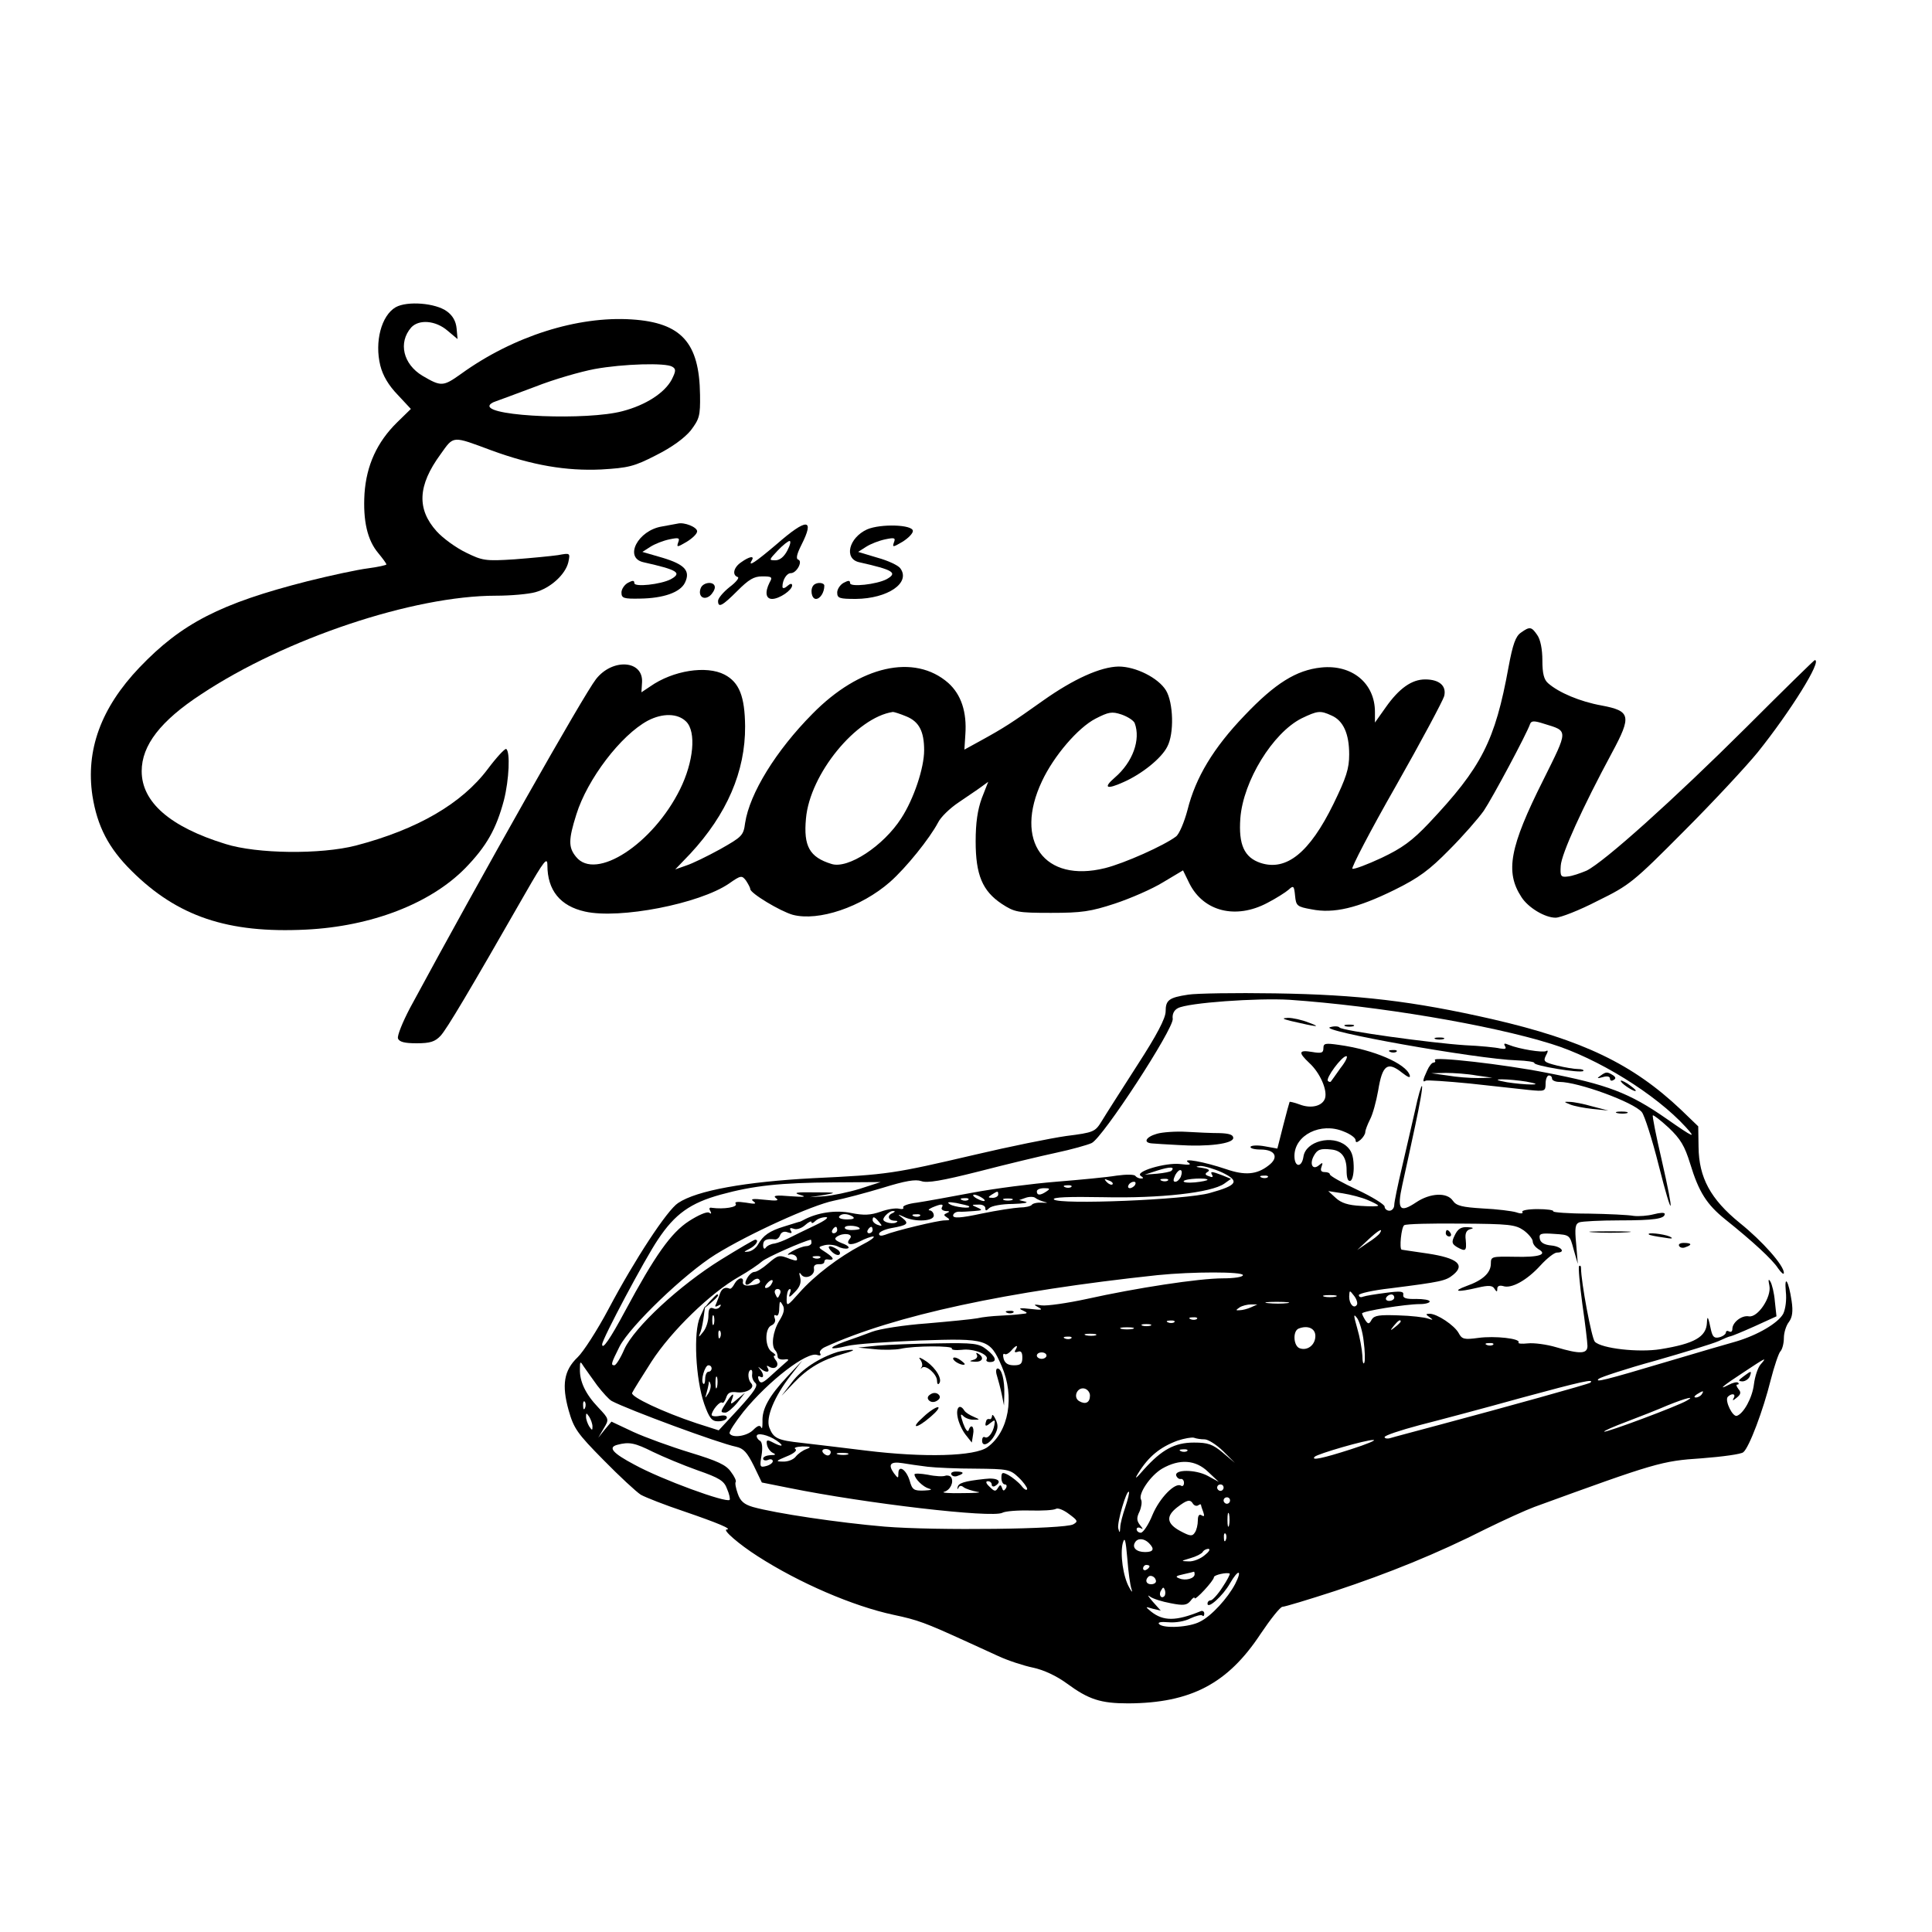 <?xml version="1.0" standalone="no"?>
<!DOCTYPE svg PUBLIC "-//W3C//DTD SVG 20010904//EN"
 "http://www.w3.org/TR/2001/REC-SVG-20010904/DTD/svg10.dtd">
<svg version="1.0" xmlns="http://www.w3.org/2000/svg"
 width="600pt" height="600pt" viewBox="0 0 600 600"
 preserveAspectRatio="xMidYMid meet">
<g transform="translate(0,600) scale(0.1,-0.1)"
fill="#000000" stroke="none">
<path d="M1229 5046 c-45 -26 -66 -108 -48 -181 8 -32 26 -62 54 -91 l41 -44
-43 -42 c-62 -61 -95 -133 -101 -221 -5 -85 9 -145 43 -185 14 -17 25 -32 25
-35 0 -2 -26 -8 -57 -12 -32 -4 -116 -22 -188 -40 -271 -69 -391 -131 -522
-268 -120 -126 -167 -257 -146 -398 15 -95 50 -163 122 -234 142 -141 298
-194 541 -182 204 10 387 81 495 191 66 68 96 121 120 211 16 63 20 151 7 159
-4 2 -30 -26 -57 -62 -81 -108 -219 -188 -410 -238 -109 -28 -307 -26 -405 5
-172 53 -260 130 -260 226 0 80 58 156 185 239 261 173 659 306 915 306 47 0
102 5 123 11 47 13 93 55 102 93 6 29 6 29 -32 22 -21 -3 -82 -9 -135 -13 -91
-6 -100 -4 -151 21 -31 15 -71 44 -91 66 -62 69 -59 142 12 239 42 59 35 58
159 12 126 -46 231 -64 340 -59 84 5 102 9 170 44 50 25 88 53 108 77 27 36
30 45 29 111 -2 162 -58 224 -212 234 -168 11 -368 -52 -530 -169 -56 -40 -62
-40 -120 -6 -60 36 -76 103 -35 150 24 26 76 22 113 -10 l31 -26 -3 33 c-2 22
-12 40 -30 53 -35 26 -123 33 -159 13z m859 -185 c12 -7 11 -14 -2 -40 -22
-41 -80 -79 -153 -98 -109 -29 -413 -17 -413 16 0 5 8 11 18 14 9 3 65 24 124
46 58 23 142 47 185 55 88 16 221 20 241 7z"/>
<path d="M2105 4374 c-5 -1 -27 -5 -49 -9 -75 -12 -119 -97 -58 -111 107 -24
121 -33 85 -53 -31 -16 -113 -25 -113 -12 0 9 -5 9 -20 1 -11 -6 -20 -20 -20
-30 0 -18 7 -20 58 -19 72 1 124 19 139 49 18 37 0 57 -70 78 l-62 18 25 16
c14 9 40 19 59 23 29 6 33 5 27 -10 -5 -15 -3 -15 26 2 18 11 33 25 33 33 0
13 -40 29 -60 24z"/>
<path d="M2412 4310 c-66 -56 -91 -73 -77 -50 9 15 -8 12 -33 -6 -24 -16 -29
-40 -11 -46 6 -2 -5 -16 -25 -31 -20 -16 -36 -35 -36 -43 0 -23 13 -16 60 31
35 35 51 45 77 45 30 0 33 -2 23 -19 -15 -30 -12 -51 8 -51 22 0 62 27 62 42
0 7 -6 6 -15 -2 -9 -8 -15 -8 -15 -2 0 21 13 42 26 42 18 0 38 37 23 42 -8 3
-4 18 10 46 42 83 17 84 -77 2z m33 -20 c-10 -19 -23 -30 -37 -30 -21 0 -20 1
7 30 16 17 33 30 37 30 5 0 2 -13 -7 -30z"/>
<path d="M2693 4356 c-57 -26 -73 -91 -25 -102 107 -24 121 -33 85 -53 -31
-16 -113 -25 -113 -12 0 9 -5 9 -20 1 -11 -6 -20 -20 -20 -30 0 -18 7 -20 58
-20 99 1 171 50 138 95 -6 9 -38 24 -71 33 l-60 18 25 16 c14 9 40 19 59 23
29 6 33 5 27 -10 -5 -15 -3 -15 26 2 18 11 33 26 33 34 0 20 -100 23 -142 5z"/>
<path d="M2176 4173 c-9 -24 9 -39 29 -23 8 7 15 19 15 26 0 20 -37 17 -44 -3z"/>
<path d="M2527 4183 c-12 -12 -7 -43 7 -43 13 0 26 20 26 41 0 10 -23 12 -33
2z"/>
<path d="M4723 4035 c-16 -11 -25 -36 -38 -106 -42 -231 -84 -312 -247 -485
-53 -56 -84 -78 -147 -108 -45 -21 -85 -36 -91 -34 -5 1 55 117 135 257 79
139 146 265 150 279 8 32 -15 52 -59 52 -42 0 -81 -28 -122 -86 l-34 -48 0 33
c0 89 -71 148 -167 138 -77 -8 -143 -49 -238 -149 -97 -101 -152 -193 -177
-293 -10 -38 -26 -76 -36 -83 -37 -28 -160 -83 -220 -98 -189 -47 -284 84
-196 270 37 79 112 166 166 194 41 21 51 23 81 13 20 -7 38 -19 41 -27 19 -51
-6 -121 -62 -169 -37 -32 -26 -38 27 -14 57 25 118 74 136 110 22 41 19 137
-4 175 -24 39 -94 74 -147 74 -56 -1 -139 -38 -235 -106 -97 -69 -122 -85
-193 -124 l-51 -28 3 47 c5 70 -13 124 -53 160 -105 92 -275 54 -422 -96 -113
-114 -195 -247 -209 -339 -5 -39 -10 -43 -77 -81 -40 -22 -87 -45 -106 -51
l-34 -12 47 49 c113 122 171 255 170 396 -1 92 -18 136 -64 160 -56 29 -160
13 -231 -37 l-27 -18 2 32 c3 68 -92 74 -143 9 -39 -50 -350 -600 -578 -1022
-23 -44 -40 -86 -37 -94 4 -11 21 -15 58 -15 42 0 57 5 74 23 19 20 89 138
263 442 59 103 69 115 69 88 0 -78 40 -127 117 -144 107 -24 355 24 447 87 37
26 40 26 53 9 7 -11 13 -22 13 -26 0 -13 93 -69 132 -80 80 -21 213 24 302
102 50 44 123 135 149 184 8 17 37 45 64 63 26 18 58 39 70 48 l22 16 -20 -51
c-13 -36 -19 -76 -19 -134 0 -104 21 -154 81 -194 40 -26 49 -28 153 -28 95 0
123 4 199 29 48 16 115 45 149 66 l62 37 20 -41 c44 -87 144 -112 242 -60 27
14 57 33 66 41 15 14 17 12 20 -19 3 -31 6 -34 51 -42 69 -14 143 4 257 60 77
38 109 62 171 125 42 42 90 97 107 121 27 40 134 240 144 270 4 10 13 10 44 0
75 -23 75 -17 -3 -174 -105 -209 -119 -286 -68 -364 21 -33 73 -64 106 -64 15
0 74 23 130 52 100 49 111 58 269 217 91 91 194 202 229 245 101 126 201 286
177 286 -2 0 -98 -94 -212 -208 -226 -225 -442 -419 -497 -446 -19 -8 -45 -17
-58 -18 -22 -3 -24 1 -22 33 2 37 68 182 159 351 62 115 58 130 -32 147 -67
12 -133 40 -166 69 -13 11 -18 30 -18 71 0 35 -6 65 -16 79 -18 26 -23 27 -51
7z m-1908 -260 c39 -16 55 -46 55 -105 0 -55 -32 -151 -71 -211 -55 -86 -166
-159 -217 -142 -68 21 -87 55 -79 141 12 138 156 314 270 331 4 0 23 -6 42
-14z m1320 3 c37 -16 55 -57 55 -121 0 -44 -9 -72 -49 -154 -74 -151 -146
-209 -226 -183 -51 17 -69 57 -63 139 9 116 101 265 190 310 50 24 58 25 93 9z
m-2004 -19 c32 -32 23 -125 -19 -210 -84 -170 -262 -286 -323 -210 -24 29 -24
53 1 132 34 109 138 246 222 291 46 24 93 23 119 -3z"/>
<path d="M3690 2911 c-60 -9 -70 -17 -70 -52 0 -21 -27 -73 -88 -167 -48 -75
-98 -153 -110 -173 -21 -34 -24 -36 -111 -47 -49 -7 -177 -33 -283 -58 -253
-59 -269 -62 -503 -73 -209 -11 -361 -38 -419 -77 -34 -22 -135 -176 -216
-329 -35 -66 -79 -134 -96 -150 -43 -41 -50 -86 -28 -165 16 -56 26 -71 108
-154 50 -51 102 -99 116 -108 14 -8 75 -32 135 -52 105 -36 150 -55 132 -56
-15 0 38 -46 96 -83 129 -83 296 -155 422 -182 76 -16 99 -25 220 -80 28 -13
75 -34 105 -48 30 -14 79 -30 108 -36 33 -7 72 -25 105 -49 68 -50 105 -62
191 -62 194 1 309 61 411 216 31 46 61 84 68 84 7 0 80 22 163 49 166 55 317
116 469 193 55 27 123 58 150 68 376 137 396 143 519 151 65 5 124 13 130 19
18 14 62 131 85 224 11 43 25 84 30 89 6 6 11 25 11 42 0 16 7 39 16 50 10 14
13 32 8 65 -9 61 -23 85 -18 29 3 -26 -1 -54 -8 -69 -16 -29 -79 -66 -146 -86
-26 -7 -121 -35 -212 -62 -201 -60 -228 -66 -215 -54 6 5 84 31 175 56 91 26
179 53 197 61 17 8 34 15 37 15 3 0 37 14 75 31 l68 31 -5 46 c-2 26 -9 54
-14 62 -6 10 -7 6 -3 -13 7 -35 -36 -100 -64 -95 -22 4 -51 -19 -51 -39 0 -8
-4 -11 -10 -8 -5 3 -10 2 -10 -3 0 -5 -9 -12 -20 -15 -16 -4 -21 1 -26 21 -9
43 -12 49 -13 24 -2 -44 -39 -65 -144 -82 -68 -11 -183 2 -204 23 -10 10 -43
186 -43 229 0 6 -2 9 -6 6 -3 -3 2 -56 10 -117 9 -62 16 -121 16 -131 0 -25
-23 -26 -97 -4 -30 9 -70 14 -88 12 -19 -2 -32 -1 -29 3 7 12 -74 21 -125 14
-44 -6 -51 -4 -61 15 -13 24 -67 60 -90 60 -13 0 -13 -2 0 -11 12 -9 11 -9 -5
-4 -11 4 -53 9 -93 10 -58 2 -74 0 -82 -13 -8 -15 -11 -15 -20 -2 -5 8 -10 18
-10 21 0 7 135 29 180 29 17 0 30 4 30 8 0 5 -19 8 -42 8 -32 -1 -42 3 -40 13
2 11 -9 12 -54 6 -31 -4 -63 -9 -71 -12 -7 -3 -13 -1 -13 5 0 5 44 15 98 21
157 20 172 23 195 42 38 31 13 52 -79 66 -43 6 -80 12 -81 12 -8 2 -1 71 8 76
5 4 85 6 176 5 150 -1 169 -3 195 -21 15 -11 28 -27 28 -34 0 -8 8 -18 17 -24
31 -17 3 -26 -73 -24 -71 1 -74 1 -74 -21 0 -29 -25 -52 -76 -70 -46 -17 -28
-20 35 -5 34 8 46 7 52 -3 7 -11 9 -11 9 0 0 8 7 11 18 8 26 -9 74 18 116 64
20 22 43 40 51 40 29 0 14 19 -17 22 -22 2 -34 9 -36 21 -3 16 3 18 45 15 48
-3 48 -3 60 -48 l13 -45 -5 61 c-5 51 -3 63 10 68 9 3 65 6 125 6 108 0 140 5
140 20 0 5 -15 4 -34 -1 -19 -5 -47 -7 -63 -5 -15 3 -79 6 -140 7 -62 0 -111
4 -109 7 2 4 -20 7 -49 7 -29 0 -51 -4 -47 -9 3 -5 -5 -6 -19 -1 -13 4 -60 10
-104 12 -64 4 -82 8 -93 24 -18 27 -71 24 -114 -5 -51 -34 -60 -23 -43 54 8
36 26 118 40 184 14 65 24 121 21 123 -2 3 -12 -31 -21 -74 -10 -43 -28 -123
-41 -178 -13 -55 -24 -108 -24 -117 0 -10 -7 -18 -15 -18 -8 0 -15 6 -15 13 0
6 -38 30 -85 52 -47 22 -85 43 -85 48 0 4 -7 7 -16 7 -11 0 -14 5 -10 16 5 14
4 15 -8 5 -19 -16 -30 3 -16 29 11 20 20 24 55 20 31 -3 47 -24 47 -64 0 -24
4 -36 12 -33 6 2 11 23 10 47 -1 32 -7 48 -24 62 -43 35 -125 14 -132 -34 -5
-35 -28 -34 -28 2 0 65 82 106 153 76 21 -8 37 -20 37 -27 0 -8 4 -8 15 1 8 7
15 18 15 24 0 6 7 24 15 40 8 15 19 55 25 89 13 80 29 92 75 55 18 -14 26 -17
23 -7 -12 36 -111 79 -220 94 -42 6 -48 5 -48 -10 0 -15 -6 -17 -35 -12 -42 7
-44 -1 -9 -34 33 -30 57 -84 49 -110 -8 -24 -43 -33 -79 -19 -16 6 -30 9 -31
8 -1 -2 -10 -35 -20 -74 l-18 -71 -39 7 c-21 4 -41 3 -44 -1 -3 -5 11 -9 31
-9 46 0 58 -25 24 -50 -36 -28 -73 -31 -131 -11 -68 23 -139 36 -118 21 11 -7
5 -9 -25 -5 -46 5 -143 -24 -122 -37 9 -6 9 -8 0 -8 -6 0 -14 4 -17 8 -3 5
-29 5 -58 1 -29 -5 -114 -13 -188 -19 -74 -6 -191 -21 -260 -34 -69 -13 -146
-27 -173 -31 -26 -3 -45 -10 -42 -15 3 -4 -3 -6 -12 -4 -10 3 -36 -1 -58 -9
-32 -11 -52 -12 -92 -4 -48 10 -106 1 -148 -22 -5 -3 -12 -6 -15 -6 -3 -1 -23
-7 -45 -14 -46 -14 -65 -28 -81 -56 -6 -11 -20 -21 -30 -22 -16 -2 -15 -1 4 9
20 10 31 28 17 28 -3 0 -51 -28 -106 -62 -129 -80 -269 -210 -300 -278 -12
-28 -26 -50 -31 -50 -12 0 -10 6 16 58 33 64 203 227 298 286 105 65 299 153
367 167 31 6 99 24 152 40 71 22 102 27 120 21 18 -7 64 1 179 30 85 22 193
48 240 58 47 10 97 24 110 30 34 15 256 356 252 386 -2 14 4 27 16 33 31 17
247 32 347 26 273 -19 621 -77 813 -137 143 -44 324 -156 417 -258 34 -37 26
-34 -60 26 -115 80 -183 106 -375 143 -126 25 -351 51 -344 39 3 -4 1 -8 -4
-8 -5 0 -14 -11 -20 -25 -14 -30 -15 -38 -4 -31 4 2 66 -2 137 -9 72 -8 154
-17 183 -20 50 -5 52 -4 52 20 0 14 5 25 10 25 6 0 10 -4 10 -10 0 -5 10 -10
23 -10 58 0 231 -63 256 -94 8 -10 32 -84 52 -164 45 -178 51 -165 9 18 -17
73 -29 134 -27 136 2 2 24 -15 49 -38 37 -35 50 -57 67 -112 27 -89 52 -127
109 -173 85 -68 147 -125 164 -152 10 -14 18 -21 18 -14 0 23 -66 98 -137 155
-91 74 -127 141 -128 236 l-1 64 -54 52 c-149 141 -304 216 -586 281 -246 56
-415 76 -674 80 -124 2 -245 0 -270 -4z m473 -228 c-15 -21 -28 -40 -30 -42
-2 -2 -6 -1 -9 2 -8 8 43 77 57 77 6 0 -2 -17 -18 -37z m422 -23 l50 -7 -45
-1 c-25 0 -67 3 -95 8 l-50 7 45 1 c25 0 68 -3 95 -8z m155 -19 c33 -6 37 -9
15 -9 -16 0 -50 3 -75 7 -33 6 -37 9 -15 9 17 0 50 -3 75 -7z m-1102 -277 c-3
-3 -23 -7 -44 -9 l-39 -3 40 13 c38 12 55 12 43 -1z m157 -5 c56 -27 49 -40
-38 -64 -73 -21 -468 -37 -484 -20 -6 7 46 9 154 7 176 -4 335 14 375 42 l21
15 -27 11 c-34 13 -39 13 -31 0 3 -6 -1 -7 -10 -3 -13 4 -14 8 -4 14 8 5 2 9
-17 12 -22 3 -23 4 -6 6 12 0 43 -9 67 -20z m-128 -14 c-4 -8 -11 -15 -17 -15
-7 0 -7 6 0 21 13 23 26 19 17 -6z m270 -1 c-3 -3 -12 -4 -19 -1 -8 3 -5 6 6
6 11 1 17 -2 13 -5z m-482 -22 c-3 -3 -11 0 -18 7 -9 10 -8 11 6 5 10 -3 15
-9 12 -12z m172 12 c-3 -3 -12 -4 -19 -1 -8 3 -5 6 6 6 11 1 17 -2 13 -5z
m123 2 c0 -2 -18 -6 -39 -8 -22 -2 -37 0 -35 4 5 8 74 11 74 4z m-1080 -28
c-36 -11 -85 -21 -110 -23 l-45 -3 45 7 c41 7 38 8 -30 8 -58 1 -68 -1 -45 -8
22 -6 13 -7 -30 -4 -45 4 -56 2 -45 -6 11 -8 2 -9 -35 -5 -37 4 -46 3 -35 -5
11 -8 5 -9 -23 -4 -27 4 -37 3 -32 -4 6 -10 -37 -17 -74 -12 -8 2 -10 -2 -5
-10 4 -8 3 -10 -4 -5 -7 4 -34 -8 -62 -26 -56 -36 -106 -107 -199 -280 -46
-86 -71 -122 -71 -103 0 16 133 266 173 325 53 80 101 114 195 140 102 28 186
37 352 38 l145 1 -65 -21z m855 12 c-3 -5 -11 -10 -16 -10 -6 0 -7 5 -4 10 3
6 11 10 16 10 6 0 7 -4 4 -10z m-198 -6 c-3 -3 -12 -4 -19 -1 -8 3 -5 6 6 6
11 1 17 -2 13 -5z m-77 -14 c-19 -13 -30 -13 -30 0 0 6 10 10 23 10 18 0 19
-2 7 -10z m-150 -10 c0 -5 -8 -10 -17 -10 -15 0 -16 2 -3 10 19 12 20 12 20 0z
m1148 -17 c17 -7 32 -15 32 -17 0 -3 -24 -3 -54 -1 -39 2 -61 9 -78 25 l-23
21 45 -7 c25 -4 60 -13 78 -21z m-1198 7 c8 -5 11 -10 5 -10 -5 0 -17 5 -25
10 -8 5 -10 10 -5 10 6 0 17 -5 25 -10z m195 -13 c11 -2 7 -3 -8 -2 -15 1 -30
-2 -33 -7 -3 -4 -20 -8 -37 -8 -18 -1 -71 -9 -119 -19 -65 -14 -88 -15 -88 -6
0 6 8 12 18 12 9 -1 31 1 47 2 26 2 28 3 10 11 -19 8 -19 9 3 9 12 1 22 -4 22
-11 0 -9 3 -9 12 0 7 7 39 13 73 13 33 1 51 4 40 7 l-20 5 20 7 c11 4 25 4 30
0 6 -5 19 -10 30 -13z m-238 7 c-3 -3 -12 -4 -19 -1 -8 3 -5 6 6 6 11 1 17 -2
13 -5z m136 -1 c-7 -2 -19 -2 -25 0 -7 3 -2 5 12 5 14 0 19 -2 13 -5z m-134
-19 c10 -9 -45 -3 -59 6 -11 7 -5 8 20 4 19 -4 37 -8 39 -10z m-84 -4 c-3 -5
2 -10 12 -11 12 0 14 -2 4 -6 -11 -5 -11 -7 0 -14 11 -7 9 -9 -7 -9 -21 0
-154 -32 -186 -45 -11 -4 -18 -3 -18 3 0 6 17 14 38 18 51 9 56 14 35 31 -17
13 -16 13 4 4 34 -17 93 -14 93 4 0 8 -6 15 -12 16 -7 0 -4 4 7 9 28 12 37 12
30 0z m-152 -17 c-19 -7 -16 -23 5 -24 10 0 12 -2 4 -6 -7 -3 -20 -2 -28 1
-13 5 -14 9 -4 21 7 8 18 15 24 14 7 0 6 -2 -1 -6z m-125 -11 c8 -6 2 -9 -17
-9 -17 0 -28 4 -25 9 7 10 25 10 42 0z m209 2 c-3 -3 -12 -4 -19 -1 -8 3 -5 6
6 6 11 1 17 -2 13 -5z m-327 -30 c-30 -14 -66 -32 -80 -39 -14 -7 -34 -15 -45
-17 -11 -1 -23 -7 -27 -13 -4 -6 -8 -2 -8 8 0 16 10 21 36 18 7 -1 14 5 17 14
4 9 13 12 23 8 12 -4 15 -3 10 5 -5 8 -2 10 9 6 9 -4 25 2 35 11 11 10 20 14
20 10 0 -5 5 -4 12 3 7 7 21 12 33 12 11 0 -3 -11 -35 -26z m200 11 c11 -13
10 -14 -4 -9 -9 3 -16 10 -16 15 0 13 6 11 20 -6z m-60 -21 c0 -2 -12 -4 -26
-4 -14 0 -23 4 -20 9 6 8 46 4 46 -5z m-70 -4 c0 -5 -5 -10 -11 -10 -5 0 -7 5
-4 10 3 6 8 10 11 10 2 0 4 -4 4 -10z m110 0 c0 -5 -5 -10 -11 -10 -5 0 -7 5
-4 10 3 6 8 10 11 10 2 0 4 -4 4 -10z m1575 -10 c-3 -5 -20 -19 -38 -30 l-32
-22 33 31 c32 30 49 40 37 21z m-1645 -16 c-16 -19 1 -24 31 -9 15 8 34 15 41
15 7 -1 -9 -13 -37 -27 -70 -37 -145 -94 -192 -147 -38 -43 -40 -44 -40 -21 0
14 3 28 8 31 5 3 6 -3 2 -13 -5 -14 -1 -13 16 5 15 15 20 29 16 45 -4 14 -3
18 3 9 12 -17 43 -4 40 17 -2 10 3 15 15 15 9 -1 17 2 17 7 0 5 3 8 8 8 24 -4
24 3 -1 20 -28 18 -28 18 -6 24 12 3 31 1 41 -4 11 -6 24 -8 31 -6 7 3 -1 10
-18 16 -22 9 -26 14 -15 21 20 13 51 8 40 -6z m-120 -14 c0 -5 -8 -10 -17 -10
-10 -1 -29 -8 -43 -16 -14 -8 -17 -13 -8 -10 9 2 19 -2 22 -9 4 -11 0 -12 -20
-5 -35 14 -37 13 -70 -15 -16 -14 -34 -25 -41 -25 -7 0 -17 -9 -23 -20 -12
-22 -1 -27 18 -8 6 6 15 9 19 5 9 -10 0 -16 -28 -19 -15 -2 -23 2 -22 10 4 18
-15 15 -26 -5 -5 -10 -12 -17 -15 -15 -14 6 -24 1 -30 -15 -3 -10 -9 -24 -12
-32 -5 -9 -3 -11 6 -6 8 5 11 4 6 -3 -4 -6 -13 -9 -21 -5 -11 4 -15 -2 -15
-24 0 -16 -7 -38 -16 -49 -15 -19 -16 -19 -8 1 4 11 8 34 10 50 l4 30 -16 -35
c-21 -46 -14 -192 13 -270 16 -45 24 -54 43 -54 13 0 25 4 27 10 2 7 -6 10
-22 7 -14 -3 -25 -1 -25 3 1 14 26 44 33 38 3 -3 8 4 12 15 5 16 13 20 35 17
29 -3 56 14 43 28 -10 10 -12 35 -3 41 5 3 7 -3 6 -12 -2 -10 3 -22 10 -28 9
-8 -3 -26 -51 -79 l-63 -68 -69 22 c-105 35 -204 82 -200 94 3 7 30 50 60 97
62 96 184 214 272 264 30 17 62 39 72 48 14 12 126 62 151 67 1 0 2 -4 2 -10z
m27 -46 c-3 -3 -12 -4 -19 -1 -8 3 -5 6 6 6 11 1 17 -2 13 -5z m1313 -54 c0
-6 -28 -10 -62 -10 -75 0 -270 -30 -423 -64 -60 -13 -123 -22 -140 -20 -25 4
-27 3 -10 -6 15 -8 10 -9 -25 -5 -32 4 -39 2 -25 -4 19 -9 18 -10 -5 -12 -14
-2 -43 -4 -65 -5 -22 -1 -53 -4 -70 -8 -16 -3 -87 -10 -157 -16 -70 -5 -147
-17 -170 -26 -24 -9 -62 -23 -86 -31 -54 -20 -49 -27 9 -13 24 6 125 13 225
17 210 7 218 5 255 -80 41 -94 22 -203 -44 -251 -39 -29 -197 -33 -377 -11
-74 9 -164 20 -200 24 -75 8 -88 14 -101 48 -11 31 15 95 67 162 l36 46 -47
-50 c-57 -61 -79 -101 -77 -140 0 -16 -1 -25 -4 -18 -4 8 -11 6 -25 -8 -19
-19 -64 -26 -73 -11 -3 5 17 35 43 68 78 96 198 188 229 176 9 -3 13 -1 9 5
-4 5 4 15 16 20 215 98 564 173 1032 223 109 11 265 11 265 0z m-1465 -29 c-3
-6 -11 -11 -16 -11 -5 0 -4 6 3 14 14 16 24 13 13 -3z m28 -28 c-3 -7 -6 -13
-8 -13 -2 0 -5 6 -8 13 -3 8 1 14 8 14 7 0 11 -6 8 -14z m1791 -35 c-9 -14
-24 2 -24 25 1 21 1 21 15 3 8 -10 12 -23 9 -28z m-66 25 c-10 -2 -26 -2 -35
0 -10 3 -2 5 17 5 19 0 27 -2 18 -5z m182 -3 c0 -5 -7 -10 -16 -10 -8 0 -12 5
-9 10 3 6 10 10 16 10 5 0 9 -4 9 -10z m-1910 -72 c-20 -33 -26 -78 -12 -92 4
-4 7 -13 7 -19 0 -7 9 -10 20 -9 12 2 16 0 10 -5 -5 -4 -26 -23 -46 -41 -30
-28 -37 -31 -43 -17 -3 9 -2 13 4 10 13 -8 13 8 0 23 -7 9 -7 9 2 2 16 -14 31
-13 22 2 -4 7 -3 8 4 4 19 -12 35 3 21 20 -6 8 -8 14 -3 14 5 0 1 5 -8 11 -23
13 -24 74 -2 83 9 4 14 13 10 22 -3 8 -2 12 4 9 6 -4 10 6 10 22 1 23 2 25 10
11 8 -12 5 -26 -10 -50z m1578 55 c-15 -2 -42 -2 -60 0 -18 2 -6 4 27 4 33 0
48 -2 33 -4z m-113 -13 c-11 -5 -27 -9 -35 -9 -13 -1 -13 0 0 9 8 5 24 9 35 9
l20 0 -20 -9z m-1668 -52 c-3 -7 -5 -2 -5 12 0 14 2 19 5 13 2 -7 2 -19 0 -25z
m2018 -53 c4 -30 5 -60 2 -67 -3 -7 -6 3 -6 22 -1 19 -8 58 -16 85 -12 42 -12
47 0 31 7 -10 17 -42 20 -71z m-518 69 c-3 -3 -12 -4 -19 -1 -8 3 -5 6 6 6 11
1 17 -2 13 -5z m-70 -10 c-3 -3 -12 -4 -19 -1 -8 3 -5 6 6 6 11 1 17 -2 13 -5z
m703 2 c0 -2 -8 -10 -17 -17 -16 -13 -17 -12 -4 4 13 16 21 21 21 13z m-777
-13 c-7 -2 -19 -2 -25 0 -7 3 -2 5 12 5 14 0 19 -2 13 -5z m-55 -10 c-10 -2
-26 -2 -35 0 -10 3 -2 5 17 5 19 0 27 -2 18 -5z m567 -22 c0 -28 -25 -47 -49
-38 -19 7 -22 53 -3 61 28 11 52 1 52 -23z m-1848 -3 c-3 -8 -6 -5 -6 6 -1 11
2 17 5 13 3 -3 4 -12 1 -19z m1166 5 c-7 -2 -21 -2 -30 0 -10 3 -4 5 12 5 17
0 24 -2 18 -5z m-76 -9 c-3 -3 -12 -4 -19 -1 -8 3 -5 6 6 6 11 1 17 -2 13 -5z
m1310 -20 c-3 -3 -12 -4 -19 -1 -8 3 -5 6 6 6 11 1 17 -2 13 -5z m-1483 -16
c-5 -7 -2 -9 7 -6 10 4 14 -2 14 -18 0 -19 -5 -24 -26 -24 -18 0 -28 6 -32 20
-3 11 -2 18 3 15 4 -3 13 2 20 10 15 18 24 20 14 3z m96 -18 c0 -5 -7 -10 -15
-10 -8 0 -15 5 -15 10 0 6 7 10 15 10 8 0 15 -4 15 -10z m2218 -27 c-9 -10
-18 -38 -21 -62 -5 -42 -32 -91 -53 -98 -13 -4 -37 45 -29 58 4 5 11 9 16 9 6
0 7 -6 3 -12 -5 -9 -2 -8 9 1 13 10 15 17 6 27 -6 8 -8 14 -4 14 5 0 6 3 3 6
-4 3 -17 0 -30 -7 -35 -18 -18 -3 48 40 68 45 73 48 52 24z m-3613 -66 c17
-22 37 -44 45 -48 51 -27 332 -131 386 -142 23 -5 34 -17 55 -59 l25 -52 85
-17 c237 -48 630 -94 662 -77 9 5 48 8 86 7 38 -1 73 1 80 5 6 4 24 -3 41 -16
27 -20 29 -23 13 -32 -27 -15 -427 -20 -586 -7 -141 12 -338 41 -409 61 -27 8
-39 18 -47 42 -6 17 -9 33 -6 36 2 3 -4 17 -15 31 -15 22 -42 34 -127 60 -59
18 -139 47 -176 64 l-68 32 -21 -25 -20 -25 17 29 c17 28 17 29 -17 65 -40 42
-58 81 -57 119 0 25 1 26 12 8 7 -10 26 -37 42 -59z m355 53 c0 -5 -4 -10 -10
-10 -5 0 -10 -10 -10 -22 0 -12 -3 -19 -6 -15 -9 9 5 57 16 57 6 0 10 -4 10
-10z m17 -57 c-3 -10 -5 -4 -5 12 0 17 2 24 5 18 2 -7 2 -21 0 -30z m2712 13
c-4 -4 -263 -76 -469 -131 -74 -20 -143 -38 -152 -41 -10 -3 -18 -1 -18 3 0 5
48 21 108 37 59 15 202 53 317 85 188 51 228 60 214 47z m-2739 -33 c-11 -17
-11 -17 -6 0 3 10 6 24 7 30 0 9 2 9 5 0 3 -7 0 -20 -6 -30z m1185 -7 c0 -22
-14 -29 -34 -17 -19 12 -6 43 16 39 10 -2 18 -12 18 -22z m1900 4 c-3 -5 -12
-10 -18 -10 -7 0 -6 4 3 10 19 12 23 12 15 0z m-47 -20 c-26 -16 -251 -100
-256 -96 -2 2 30 16 70 31 40 15 98 38 128 51 57 23 87 30 58 14z m-3421 -22
c-3 -8 -6 -5 -6 6 -1 11 2 17 5 13 3 -3 4 -12 1 -19z m23 -58 c0 -13 -1 -13
-10 0 -5 8 -10 22 -10 30 0 13 1 13 10 0 5 -8 10 -22 10 -30z m572 -44 c26
-18 17 -21 -13 -5 -17 9 -20 7 -17 -8 2 -10 10 -21 18 -25 11 -5 9 -7 -7 -7
-13 -1 -23 -5 -23 -11 0 -5 7 -7 15 -4 8 4 15 2 15 -4 0 -5 -9 -12 -21 -15
-19 -5 -20 -2 -14 33 4 23 2 41 -4 45 -6 3 -11 10 -11 15 0 12 36 4 62 -14z
m1329 4 c11 0 36 -16 57 -36 l37 -37 -38 32 c-31 26 -46 31 -89 31 -60 0 -100
-22 -155 -83 -26 -30 -31 -33 -18 -12 32 52 68 81 122 101 21 7 44 11 51 9 8
-3 22 -5 33 -5z m454 -31 c-87 -28 -125 -36 -112 -23 9 9 160 53 182 52 11 0
-20 -13 -70 -29z m-2167 -8 c31 -15 93 -41 138 -57 69 -24 83 -33 92 -58 7
-16 10 -31 8 -34 -11 -10 -211 63 -295 109 -68 36 -84 54 -54 62 37 10 55 6
111 -22z m477 9 c-12 -4 -27 -15 -34 -24 -7 -9 -25 -16 -40 -15 -23 0 -22 2
12 16 23 9 34 19 27 23 -6 4 4 7 22 8 26 0 29 -2 13 -8z m75 -10 c0 -5 -4 -10
-9 -10 -6 0 -13 5 -16 10 -3 6 1 10 9 10 9 0 16 -4 16 -10z m1107 4 c-3 -3
-12 -4 -19 -1 -8 3 -5 6 6 6 11 1 17 -2 13 -5z m-1054 -11 c-7 -2 -21 -2 -30
0 -10 3 -4 5 12 5 17 0 24 -2 18 -5z m247 -38 c25 -3 93 -6 150 -6 99 -1 107
-2 133 -27 15 -14 27 -31 27 -36 -1 -6 -9 -2 -18 10 -10 12 -28 26 -40 33 -19
10 -22 9 -22 -9 0 -11 5 -20 11 -20 5 0 7 -5 3 -12 -6 -9 -9 -9 -12 1 -4 11
-6 11 -13 0 -7 -12 -11 -11 -26 4 -11 10 -13 17 -5 17 7 0 12 -5 12 -11 0 -5
5 -7 10 -4 25 15 8 27 -32 22 -65 -7 -82 -13 -84 -26 -2 -7 0 -7 3 -1 3 7 9 7
16 1 7 -5 26 -11 42 -14 17 -2 -4 -4 -45 -4 -41 -1 -68 1 -58 4 19 5 31 30 22
45 -3 5 -12 7 -18 5 -7 -3 -31 -2 -54 3 -23 4 -42 5 -42 1 1 -14 27 -39 45
-44 12 -3 6 -5 -15 -6 -32 -1 -37 2 -45 31 -11 35 -35 50 -35 22 0 -16 -1 -16
-14 1 -19 27 -11 37 27 31 18 -3 52 -8 77 -11z m872 -16 l33 -31 -35 19 c-38
20 -104 20 -97 0 3 -7 9 -11 14 -10 5 1 10 -4 10 -12 0 -8 -4 -12 -9 -9 -18
12 -67 -38 -89 -91 -12 -30 -29 -55 -36 -55 -7 0 -13 5 -13 11 0 5 6 7 13 3 8
-5 7 -2 -2 9 -11 14 -12 23 -2 43 6 14 8 30 5 36 -11 17 28 75 65 97 54 31
104 28 143 -10z m48 -49 c0 -5 -4 -10 -10 -10 -5 0 -10 5 -10 10 0 6 5 10 10
10 6 0 10 -4 10 -10z m-305 -60 c-8 -23 -16 -52 -16 -64 -1 -17 -2 -18 -6 -3
-5 17 26 122 33 114 2 -2 -3 -23 -11 -47z m325 20 c0 -5 -4 -10 -10 -10 -5 0
-10 5 -10 10 0 6 5 10 10 10 6 0 10 -4 10 -10z m-115 -10 c4 -6 11 -8 16 -5 5
4 9 4 9 1 0 -2 3 -12 7 -22 4 -12 3 -15 -5 -10 -8 5 -12 -1 -12 -16 0 -13 -4
-30 -9 -37 -8 -13 -15 -12 -45 4 -43 23 -46 46 -10 74 30 23 40 26 49 11z
m112 -67 c-3 -10 -5 -2 -5 17 0 19 2 27 5 18 2 -10 2 -26 0 -35z m-10 -45 c-3
-8 -6 -5 -6 6 -1 11 2 17 5 13 3 -3 4 -12 1 -19z m-293 -153 c4 -12 1 -10 -7
5 -19 33 -29 104 -20 138 6 21 9 10 14 -48 3 -41 9 -84 13 -95z m54 143 c19
-19 14 -28 -12 -28 -27 0 -41 14 -31 30 8 14 28 13 43 -2z m173 -38 c-13 -11
-35 -20 -50 -19 -25 1 -24 1 6 10 18 5 35 14 38 19 3 6 12 10 18 10 7 -1 1
-10 -12 -20z m-171 -34 c0 -3 -4 -8 -10 -11 -5 -3 -10 -1 -10 4 0 6 5 11 10
11 6 0 10 -2 10 -4z m140 -25 c0 -13 -28 -21 -47 -13 -14 5 -12 8 12 13 17 4
31 7 33 8 1 0 2 -3 2 -8z m86 -41 c-14 -22 -31 -40 -36 -40 -6 0 -10 -5 -10
-10 0 -19 48 24 70 63 26 45 39 43 16 -2 -23 -44 -74 -100 -109 -117 -33 -18
-113 -22 -127 -8 -6 6 5 8 29 6 22 -2 51 3 68 12 17 8 33 12 37 9 3 -4 6 -1 6
6 0 7 -6 10 -12 7 -76 -31 -115 -31 -153 -1 -19 16 -19 16 5 9 l25 -6 -25 28
c-14 16 -18 23 -9 16 9 -7 38 -16 65 -21 40 -8 50 -6 61 7 7 10 13 13 13 9 0
-10 60 54 60 65 0 7 41 16 49 11 2 -1 -8 -21 -23 -43z m-206 19 c0 -5 -7 -9
-15 -9 -15 0 -20 12 -9 23 8 8 24 -1 24 -14z m26 -46 c-10 -10 -19 5 -10 18 6
11 8 11 12 0 2 -7 1 -15 -2 -18z"/>
<path d="M2583 2113 c9 -9 20 -13 24 -9 4 4 1 11 -7 16 -25 16 -35 11 -17 -7z"/>
<path d="M2204 1958 l-19 -23 23 19 c21 18 27 26 19 26 -2 0 -12 -10 -23 -22z"/>
<path d="M2256 1645 c-19 -29 -20 -32 -3 -32 6 0 23 14 37 31 l24 31 -24 -20
c-20 -17 -23 -18 -17 -2 9 24 2 21 -17 -8z"/>
<path d="M3128 1923 c7 -3 16 -2 19 1 4 3 -2 6 -13 5 -11 0 -14 -3 -6 -6z"/>
<path d="M2725 1821 l-60 -6 51 -5 c28 -3 64 -2 80 1 43 10 166 10 160 1 -2
-4 11 -6 31 -4 36 5 86 -15 77 -30 -3 -4 2 -8 10 -8 24 0 19 16 -10 39 -24 19
-39 21 -153 19 -69 -1 -153 -4 -186 -7z"/>
<path d="M2600 1801 c-56 -18 -110 -53 -140 -93 l-33 -43 39 41 c44 46 87 71
154 90 25 7 36 12 25 12 -11 0 -31 -3 -45 -7z"/>
<path d="M3034 1792 c3 -6 -2 -13 -11 -15 -14 -4 -13 -5 5 -6 23 -1 30 13 10
25 -6 4 -8 3 -4 -4z"/>
<path d="M2857 1779 c7 -9 9 -20 5 -25 -4 -5 -3 -6 2 -1 12 9 46 -21 46 -41 0
-9 3 -13 6 -9 12 12 -8 47 -39 69 -18 12 -26 15 -20 7z"/>
<path d="M2960 1781 c0 -9 30 -24 36 -18 2 1 -6 8 -16 15 -11 7 -20 8 -20 3z"/>
<path d="M3096 1728 c4 -13 11 -39 15 -58 l7 -35 1 35 c1 44 -8 80 -21 80 -5
0 -6 -10 -2 -22z"/>
<path d="M2890 1670 c-10 -6 -11 -13 -5 -19 6 -6 16 -7 25 -1 10 6 11 13 5 19
-6 6 -16 7 -25 1z"/>
<path d="M2868 1600 c-43 -38 -23 -39 22 0 19 16 29 29 23 30 -7 0 -27 -13
-45 -30z"/>
<path d="M2974 1599 c3 -17 14 -41 25 -55 l19 -24 4 25 c5 25 -7 35 -14 13 -3
-7 -10 3 -17 22 -9 27 -9 32 1 22 6 -6 21 -12 33 -11 19 0 19 0 -1 9 -12 5
-25 13 -29 19 -14 23 -27 10 -21 -20z"/>
<path d="M3081 1603 c-1 -7 -4 -12 -8 -10 -5 1 -9 -1 -10 -5 -6 -18 -2 -20 13
-7 14 11 15 10 12 -7 -4 -23 -20 -44 -30 -37 -5 2 -8 -3 -8 -11 0 -22 25 -10
40 19 10 19 10 30 2 47 -6 13 -11 17 -11 11z"/>
<path d="M5414 1725 c-16 -12 -17 -14 -3 -15 9 0 19 7 23 15 7 19 5 19 -20 0z"/>
<path d="M2955 1420 c3 -5 12 -7 20 -3 21 7 19 13 -6 13 -11 0 -18 -4 -14 -10z"/>
<path d="M4010 2829 c81 -19 96 -20 55 -5 -22 9 -51 15 -65 15 -20 -1 -18 -3
10 -10z"/>
<path d="M4131 2810 c-43 -10 455 -99 580 -103 31 -1 55 -5 54 -8 -5 -8 144
-33 152 -25 3 3 -4 6 -16 6 -12 0 -42 5 -66 11 -40 10 -43 13 -34 31 7 12 7
18 1 14 -10 -6 -84 6 -116 19 -14 6 -17 5 -12 -4 5 -8 1 -10 -16 -7 -12 3 -61
8 -108 10 -107 7 -383 45 -390 55 -3 4 -16 5 -29 1z"/>
<path d="M4178 2813 c6 -2 18 -2 25 0 6 3 1 5 -13 5 -14 0 -19 -2 -12 -5z"/>
<path d="M4458 2773 c6 -2 18 -2 25 0 6 3 1 5 -13 5 -14 0 -19 -2 -12 -5z"/>
<path d="M4318 2733 c7 -3 16 -2 19 1 4 3 -2 6 -13 5 -11 0 -14 -3 -6 -6z"/>
<path d="M4970 2659 c-12 -8 -10 -9 8 -4 13 4 22 2 22 -5 0 -6 5 -8 11 -4 8 4
7 9 -2 15 -18 11 -21 11 -39 -2z"/>
<path d="M5034 2641 c7 -11 46 -35 46 -28 0 3 -12 12 -26 22 -15 9 -23 12 -20
6z"/>
<path d="M4876 2570 c12 -5 43 -11 70 -14 l49 -5 -50 13 c-27 8 -59 14 -70 14
-19 1 -19 0 1 -8z"/>
<path d="M5023 2543 c9 -2 23 -2 30 0 6 3 -1 5 -18 5 -16 0 -22 -2 -12 -5z"/>
<path d="M3593 2479 c-35 -10 -44 -28 -15 -30 9 -1 46 -3 82 -5 91 -6 170 4
170 22 0 10 -13 14 -42 15 -24 0 -70 2 -103 4 -33 2 -75 -1 -92 -6z"/>
<path d="M4518 2164 c-11 -22 -9 -27 7 -37 27 -15 30 -12 27 22 -3 21 2 31 15
34 12 3 8 5 -10 6 -20 1 -30 -6 -39 -25z"/>
<path d="M4490 2170 c0 -5 5 -10 11 -10 5 0 7 5 4 10 -3 6 -8 10 -11 10 -2 0
-4 -4 -4 -10z"/>
<path d="M4948 2173 c28 -2 76 -2 105 0 28 2 5 3 -53 3 -58 0 -81 -1 -52 -3z"/>
<path d="M5121 2166 c2 -2 22 -6 44 -9 28 -5 34 -4 20 3 -19 8 -73 14 -64 6z"/>
<path d="M5215 2130 c3 -5 12 -7 20 -3 21 7 19 13 -6 13 -11 0 -18 -4 -14 -10z"/>
</g>
</svg>
